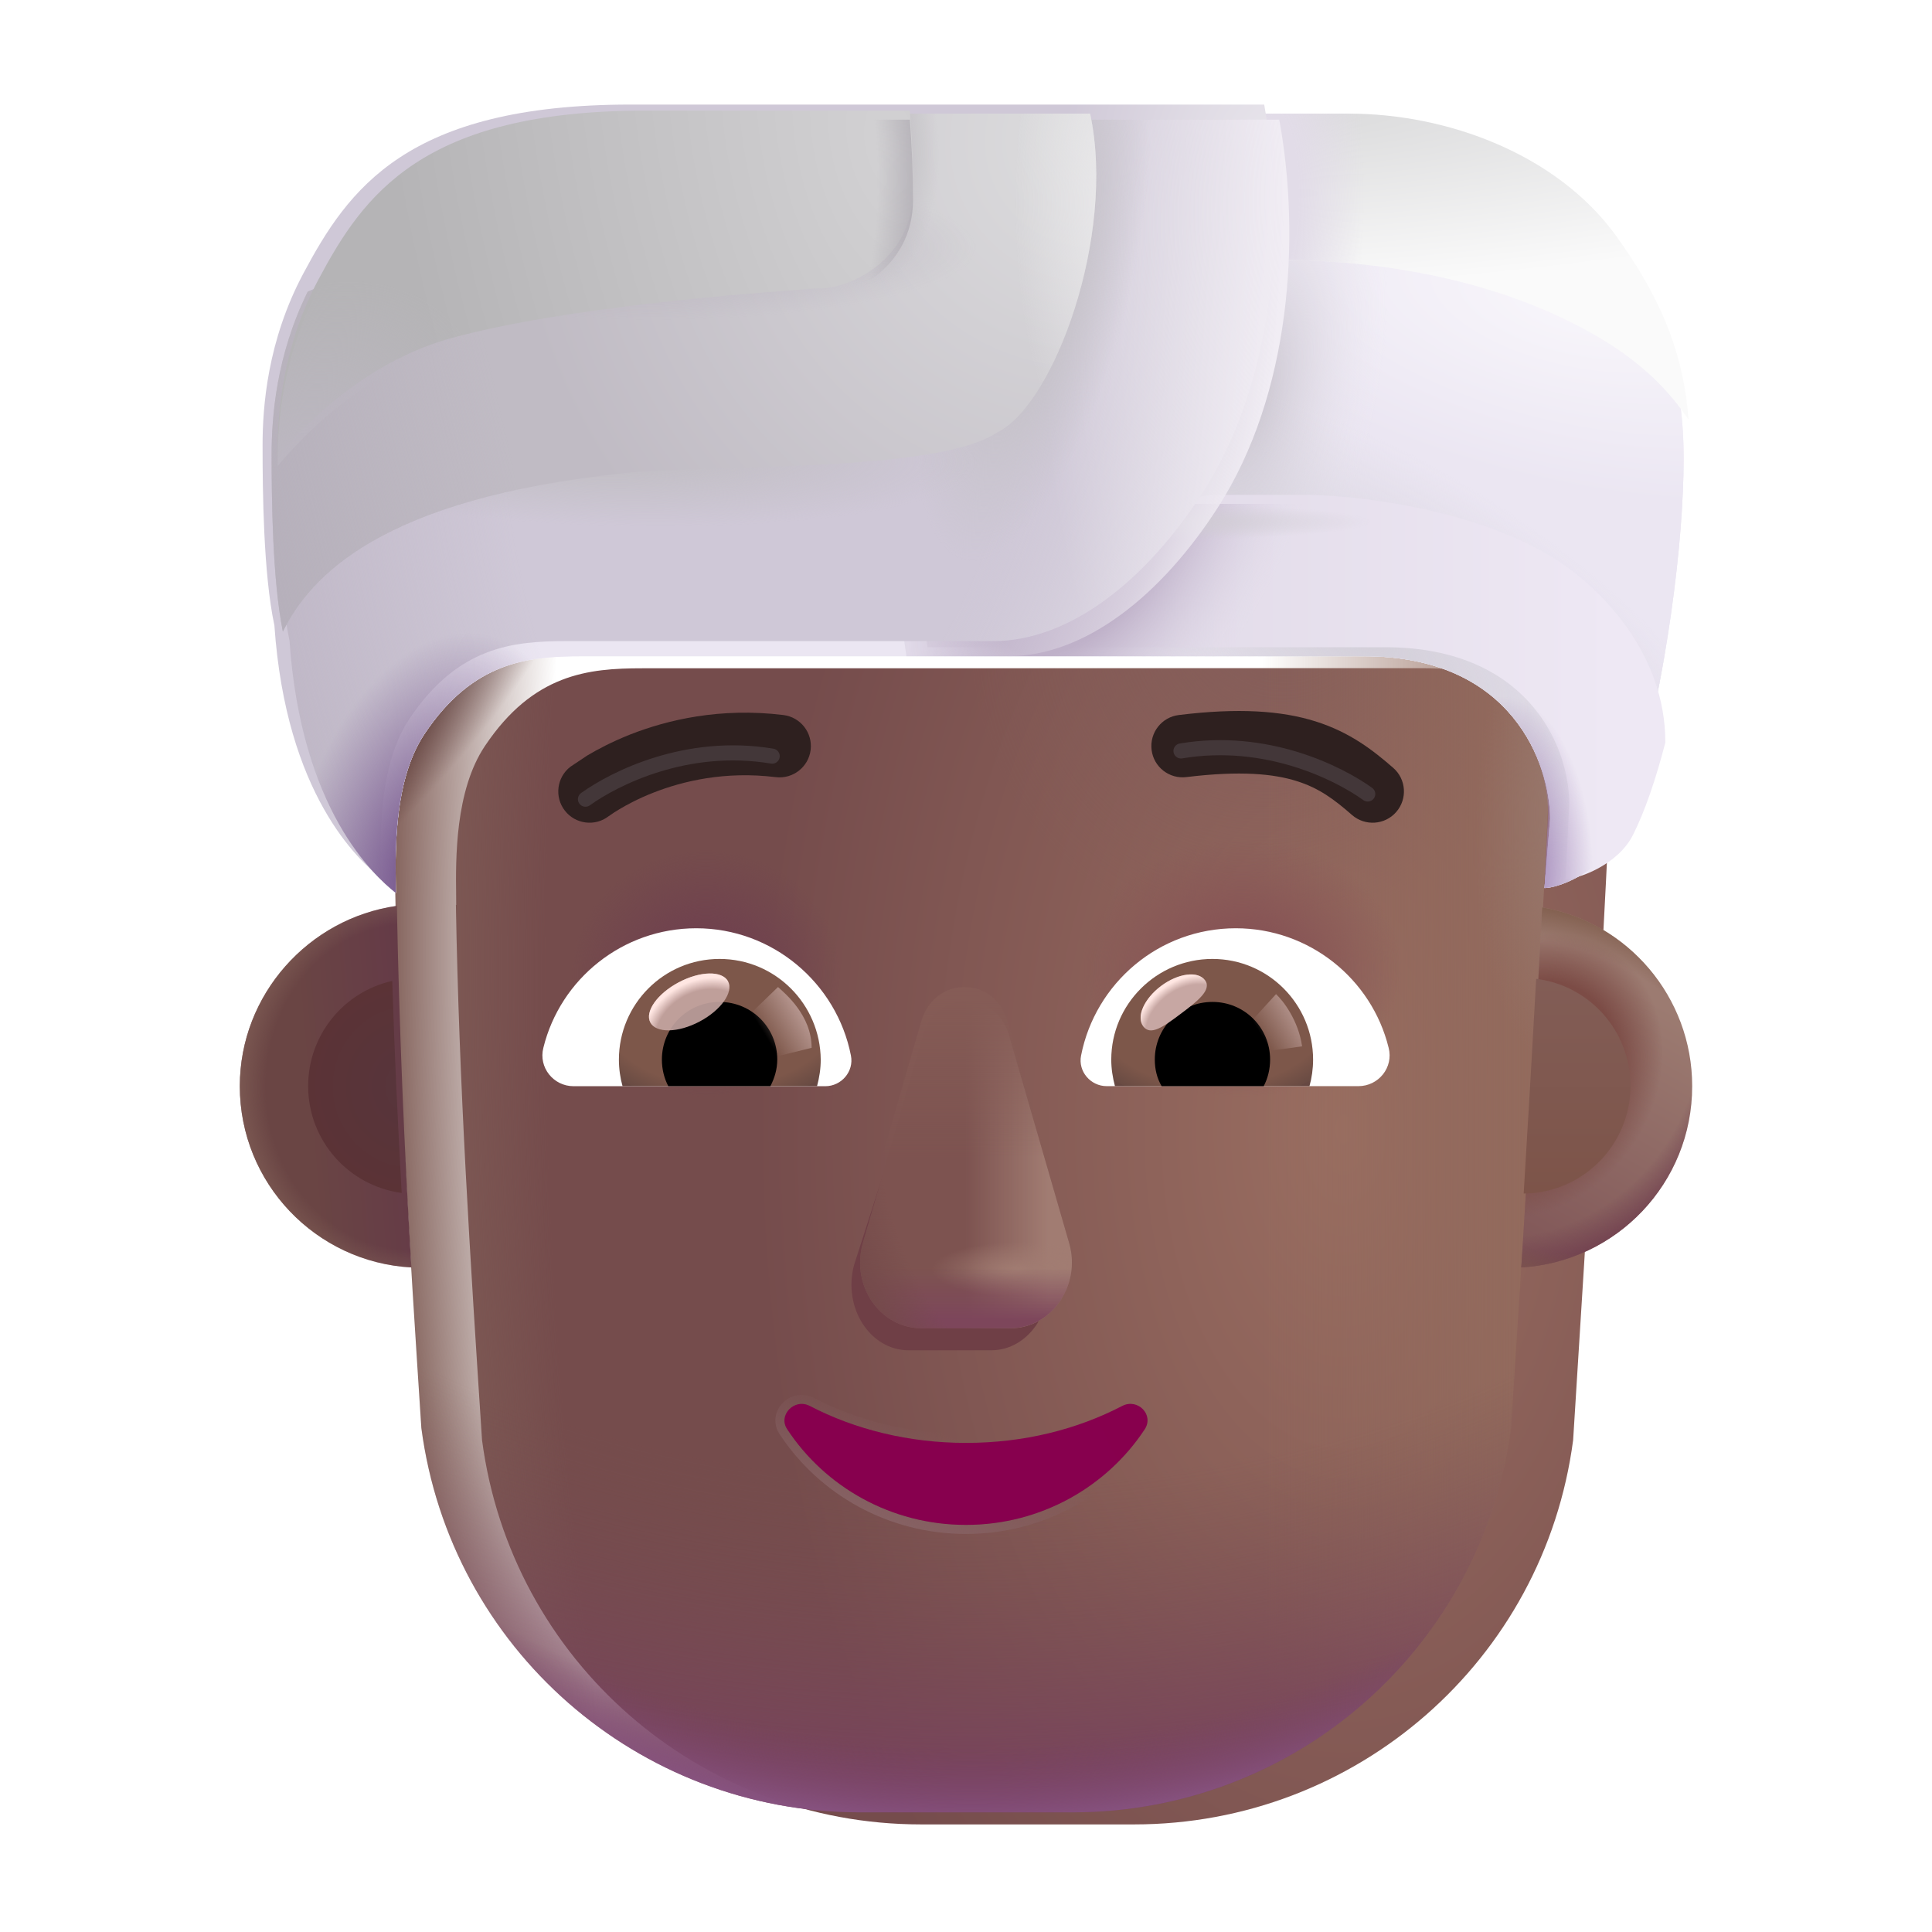 <svg width="32" height="32" viewBox="0 0 32 32" fill="none" xmlns="http://www.w3.org/2000/svg">
<g filter="url(#filter0_ii_4002_3099)">
<path d="M6.551 14.786C6.553 14.788 6.554 14.789 6.556 14.79C6.556 14.742 6.555 14.686 6.555 14.624C6.548 14.034 6.534 12.897 7.033 12.154C7.835 10.958 8.746 10.869 9.637 10.869H22.614C24.742 10.869 25.494 12.204 25.661 13.148C25.503 16.525 25.292 19.891 25.08 23.269L25.056 23.653C24.575 27.302 21.466 30.018 17.785 30.018H14.255C10.574 30.018 7.465 27.302 6.984 23.653C6.789 20.675 6.602 17.745 6.551 14.786Z" fill="url(#paint0_radial_4002_3099)"/>
<path d="M6.551 14.786C6.553 14.788 6.554 14.789 6.556 14.79C6.556 14.742 6.555 14.686 6.555 14.624C6.548 14.034 6.534 12.897 7.033 12.154C7.835 10.958 8.746 10.869 9.637 10.869H22.614C24.742 10.869 25.494 12.204 25.661 13.148C25.503 16.525 25.292 19.891 25.08 23.269L25.056 23.653C24.575 27.302 21.466 30.018 17.785 30.018H14.255C10.574 30.018 7.465 27.302 6.984 23.653C6.789 20.675 6.602 17.745 6.551 14.786Z" fill="url(#paint1_radial_4002_3099)"/>
</g>
<path d="M6.547 14.783C6.55 14.786 6.553 14.788 6.556 14.79C6.556 14.742 6.555 14.686 6.555 14.624C6.548 14.034 6.534 12.897 7.032 12.154C7.833 10.958 8.743 10.869 9.633 10.869H22.593C24.778 10.869 25.51 12.281 25.648 13.227C25.522 15.924 25.35 18.602 25.178 21.292C25.127 22.078 25.077 22.865 25.028 23.653C24.547 27.302 21.442 30.018 17.766 30.018H14.241C10.565 30.018 7.46 27.302 6.979 23.653C6.784 20.674 6.597 17.743 6.547 14.783Z" fill="url(#paint2_linear_4002_3099)"/>
<path d="M6.547 14.783C6.55 14.786 6.553 14.788 6.556 14.79C6.556 14.742 6.555 14.686 6.555 14.624C6.548 14.034 6.534 12.897 7.032 12.154C7.833 10.958 8.743 10.869 9.633 10.869H22.593C24.778 10.869 25.51 12.281 25.648 13.227C25.522 15.924 25.35 18.602 25.178 21.292C25.127 22.078 25.077 22.865 25.028 23.653C24.547 27.302 21.442 30.018 17.766 30.018H14.241C10.565 30.018 7.46 27.302 6.979 23.653C6.784 20.674 6.597 17.743 6.547 14.783Z" fill="url(#paint3_radial_4002_3099)"/>
<path d="M6.547 14.783C6.55 14.786 6.553 14.788 6.556 14.79C6.556 14.742 6.555 14.686 6.555 14.624C6.548 14.034 6.534 12.897 7.032 12.154C7.833 10.958 8.743 10.869 9.633 10.869H22.593C24.778 10.869 25.51 12.281 25.648 13.227C25.522 15.924 25.35 18.602 25.178 21.292C25.127 22.078 25.077 22.865 25.028 23.653C24.547 27.302 21.442 30.018 17.766 30.018H14.241C10.565 30.018 7.46 27.302 6.979 23.653C6.784 20.674 6.597 17.743 6.547 14.783Z" fill="url(#paint4_radial_4002_3099)"/>
<path d="M6.547 14.783C6.55 14.786 6.553 14.788 6.556 14.79C6.556 14.742 6.555 14.686 6.555 14.624C6.548 14.034 6.534 12.897 7.032 12.154C7.833 10.958 8.743 10.869 9.633 10.869H22.593C24.778 10.869 25.51 12.281 25.648 13.227C25.522 15.924 25.35 18.602 25.178 21.292C25.127 22.078 25.077 22.865 25.028 23.653C24.547 27.302 21.442 30.018 17.766 30.018H14.241C10.565 30.018 7.46 27.302 6.979 23.653C6.784 20.674 6.597 17.743 6.547 14.783Z" fill="url(#paint5_radial_4002_3099)"/>
<path d="M6.547 14.783C6.55 14.786 6.553 14.788 6.556 14.79C6.556 14.742 6.555 14.686 6.555 14.624C6.548 14.034 6.534 12.897 7.032 12.154C7.833 10.958 8.743 10.869 9.633 10.869H22.593C24.778 10.869 25.51 12.281 25.648 13.227C25.522 15.924 25.35 18.602 25.178 21.292C25.127 22.078 25.077 22.865 25.028 23.653C24.547 27.302 21.442 30.018 17.766 30.018H14.241C10.565 30.018 7.46 27.302 6.979 23.653C6.784 20.674 6.597 17.743 6.547 14.783Z" fill="url(#paint6_radial_4002_3099)"/>
<path d="M6.547 14.783C6.55 14.786 6.553 14.788 6.556 14.79C6.556 14.742 6.555 14.686 6.555 14.624C6.548 14.034 6.534 12.897 7.032 12.154C7.833 10.958 8.743 10.869 9.633 10.869H22.593C24.778 10.869 25.51 12.281 25.648 13.227C25.522 15.924 25.35 18.602 25.178 21.292C25.127 22.078 25.077 22.865 25.028 23.653C24.547 27.302 21.442 30.018 17.766 30.018H14.241C10.565 30.018 7.46 27.302 6.979 23.653C6.784 20.674 6.597 17.743 6.547 14.783Z" fill="url(#paint7_radial_4002_3099)"/>
<path d="M6.547 14.783C6.55 14.786 6.553 14.788 6.556 14.79C6.556 14.742 6.555 14.686 6.555 14.624C6.548 14.034 6.534 12.897 7.032 12.154C7.833 10.958 8.743 10.869 9.633 10.869H22.593C24.778 10.869 25.51 12.281 25.648 13.227C25.522 15.924 25.35 18.602 25.178 21.292C25.127 22.078 25.077 22.865 25.028 23.653C24.547 27.302 21.442 30.018 17.766 30.018H14.241C10.565 30.018 7.46 27.302 6.979 23.653C6.784 20.674 6.597 17.743 6.547 14.783Z" fill="url(#paint8_radial_4002_3099)"/>
<path d="M6.547 14.783C6.55 14.786 6.553 14.788 6.556 14.79C6.556 14.742 6.555 14.686 6.555 14.624C6.548 14.034 6.534 12.897 7.032 12.154C7.833 10.958 8.743 10.869 9.633 10.869H22.593C24.778 10.869 25.51 12.281 25.648 13.227C25.522 15.924 25.35 18.602 25.178 21.292C25.127 22.078 25.077 22.865 25.028 23.653C24.547 27.302 21.442 30.018 17.766 30.018H14.241C10.565 30.018 7.46 27.302 6.979 23.653C6.784 20.674 6.597 17.743 6.547 14.783Z" fill="url(#paint9_radial_4002_3099)"/>
<g filter="url(#filter1_f_4002_3099)">
<path d="M15.25 17.517L14.146 20.952C13.957 21.659 14.41 22.365 15.051 22.365H16.418C17.06 22.365 17.512 21.648 17.324 20.952L16.4 17.517C16.202 16.756 15.457 16.756 15.25 17.517Z" fill="#6F3F46"/>
</g>
<g filter="url(#filter2_f_4002_3099)">
<path d="M15.285 17.151L14.292 20.586C14.09 21.293 14.576 22 15.265 22H16.735C17.424 22 17.91 21.282 17.708 20.586L16.714 17.151C16.502 16.39 15.508 16.39 15.285 17.151Z" fill="#7D5350"/>
<path d="M15.285 17.151L14.292 20.586C14.09 21.293 14.576 22 15.265 22H16.735C17.424 22 17.91 21.282 17.708 20.586L16.714 17.151C16.502 16.39 15.508 16.39 15.285 17.151Z" fill="url(#paint10_linear_4002_3099)"/>
<path d="M15.285 17.151L14.292 20.586C14.09 21.293 14.576 22 15.265 22H16.735C17.424 22 17.91 21.282 17.708 20.586L16.714 17.151C16.502 16.39 15.508 16.39 15.285 17.151Z" fill="url(#paint11_radial_4002_3099)"/>
<path d="M15.285 17.151L14.292 20.586C14.09 21.293 14.576 22 15.265 22H16.735C17.424 22 17.91 21.282 17.708 20.586L16.714 17.151C16.502 16.39 15.508 16.39 15.285 17.151Z" fill="url(#paint12_linear_4002_3099)"/>
<path d="M15.285 17.151L14.292 20.586C14.09 21.293 14.576 22 15.265 22H16.735C17.424 22 17.91 21.282 17.708 20.586L16.714 17.151C16.502 16.39 15.508 16.39 15.285 17.151Z" fill="url(#paint13_radial_4002_3099)"/>
</g>
<g filter="url(#filter3_f_4002_3099)">
<path d="M15.258 16.918L14.265 20.354C14.062 21.061 14.549 21.767 15.238 21.767H16.707C17.396 21.767 17.883 21.05 17.68 20.354L16.687 16.918C16.474 16.157 15.481 16.157 15.258 16.918Z" fill="url(#paint14_linear_4002_3099)"/>
</g>
<g filter="url(#filter4_f_4002_3099)">
<path d="M13.445 23.219L13.445 23.219L13.445 23.219C13.283 23.137 13.115 23.188 13.015 23.293C12.914 23.399 12.875 23.568 12.979 23.718C13.618 24.687 14.732 25.332 16 25.332C17.268 25.332 18.382 24.686 19.021 23.718C19.123 23.564 19.086 23.395 18.984 23.289C18.883 23.184 18.715 23.137 18.555 23.219L18.555 23.219L18.554 23.219C17.816 23.604 16.946 23.824 16 23.824C15.063 23.824 14.184 23.604 13.445 23.219Z" stroke="url(#paint15_linear_4002_3099)" stroke-width="0.15"/>
</g>
<path d="M16 23.899C15.051 23.899 14.16 23.676 13.411 23.286C13.155 23.155 12.88 23.444 13.041 23.676C13.667 24.625 14.757 25.257 16 25.257C17.242 25.257 18.333 24.625 18.959 23.676C19.12 23.434 18.845 23.155 18.589 23.286C17.84 23.676 16.958 23.899 16 23.899Z" fill="url(#paint16_radial_4002_3099)"/>
<g filter="url(#filter5_i_4002_3099)">
<path d="M22.976 12.918C22.648 12.633 22.268 12.331 21.691 12.149C21.122 11.97 20.41 11.922 19.425 12.043C19.141 12.077 18.939 12.336 18.974 12.62C19.008 12.904 19.267 13.106 19.551 13.071C20.45 12.961 21.001 13.018 21.38 13.138C21.75 13.254 22.001 13.443 22.295 13.7C22.511 13.887 22.838 13.865 23.026 13.649C23.214 13.433 23.192 13.106 22.976 12.918Z" fill="#2E201F"/>
</g>
<g filter="url(#filter6_i_4002_3099)">
<path d="M9.626 12.714C9.794 12.614 10.036 12.485 10.342 12.364C10.954 12.124 11.829 11.915 12.875 12.043C13.159 12.078 13.361 12.336 13.327 12.62C13.292 12.904 13.034 13.106 12.749 13.072C11.911 12.969 11.212 13.136 10.722 13.329C10.476 13.425 10.285 13.528 10.158 13.604C10.094 13.642 10.047 13.673 10.018 13.694C10.003 13.704 9.992 13.711 9.987 13.716L9.981 13.719C9.756 13.893 9.431 13.852 9.256 13.627C9.08 13.401 9.121 13.076 9.347 12.9L9.626 12.714Z" fill="#2E201F"/>
</g>
<path d="M20.468 15.375C21.689 15.375 22.72 16.216 23 17.354C23.084 17.68 22.833 17.99 22.5 17.99H18.33C18.065 17.99 17.853 17.748 17.906 17.483C18.141 16.285 19.195 15.375 20.468 15.375Z" fill="white"/>
<path d="M20.081 15.883C21.006 15.883 21.749 16.633 21.749 17.551C21.749 17.702 21.727 17.854 21.689 17.99H18.467C18.429 17.846 18.406 17.702 18.406 17.551C18.406 16.633 19.157 15.883 20.081 15.883Z" fill="url(#paint17_radial_4002_3099)"/>
<path d="M19.127 17.55C19.127 17.02 19.551 16.595 20.082 16.595C20.612 16.595 21.037 17.02 21.037 17.55C21.037 17.71 20.999 17.861 20.931 17.99H19.24C19.164 17.861 19.127 17.71 19.127 17.55Z" fill="black"/>
<g filter="url(#filter7_f_4002_3099)">
<path d="M19.959 16.236C20.078 16.395 19.829 16.588 19.547 16.799C19.265 17.011 19.055 17.159 18.936 17C18.817 16.841 18.95 16.541 19.232 16.33C19.515 16.119 19.84 16.077 19.959 16.236Z" fill="#C7A7A3"/>
<path d="M19.959 16.236C20.078 16.395 19.829 16.588 19.547 16.799C19.265 17.011 19.055 17.159 18.936 17C18.817 16.841 18.95 16.541 19.232 16.33C19.515 16.119 19.84 16.077 19.959 16.236Z" fill="url(#paint18_radial_4002_3099)"/>
</g>
<g filter="url(#filter8_f_4002_3099)">
<path d="M21.567 17.331C21.505 16.9 21.253 16.575 21.135 16.466L20.649 16.999L20.868 17.426L21.567 17.331Z" fill="url(#paint19_linear_4002_3099)"/>
</g>
<path d="M11.532 15.375C10.311 15.375 9.28 16.216 9 17.354C8.916 17.68 9.167 17.991 9.5 17.991H13.67C13.935 17.991 14.147 17.748 14.094 17.483C13.859 16.285 12.798 15.375 11.532 15.375Z" fill="white"/>
<path d="M11.918 15.883C10.994 15.883 10.251 16.633 10.251 17.551C10.251 17.702 10.273 17.854 10.311 17.99H13.533C13.571 17.846 13.594 17.702 13.594 17.551C13.586 16.633 12.843 15.883 11.918 15.883Z" fill="url(#paint20_radial_4002_3099)"/>
<path d="M12.874 17.55C12.874 17.02 12.449 16.595 11.918 16.595C11.388 16.595 10.963 17.02 10.963 17.55C10.963 17.71 11.001 17.861 11.069 17.99H12.76C12.828 17.861 12.874 17.71 12.874 17.55Z" fill="black"/>
<g filter="url(#filter9_f_4002_3099)">
<path d="M13.443 17.355C13.443 16.816 13.004 16.456 12.886 16.348L12.347 16.869L12.678 17.544L13.443 17.355Z" fill="url(#paint21_linear_4002_3099)"/>
</g>
<g filter="url(#filter10_f_4002_3099)">
<ellipse cx="11.415" cy="16.595" rx="0.728" ry="0.368" transform="rotate(-27.914 11.415 16.595)" fill="#C7A7A3" fill-opacity="0.9"/>
<ellipse cx="11.415" cy="16.595" rx="0.728" ry="0.368" transform="rotate(-27.914 11.415 16.595)" fill="url(#paint22_radial_4002_3099)"/>
</g>
<path d="M25.198 20.992C25.321 19.003 25.439 17.017 25.543 15.028C26.955 15.275 28.028 16.508 28.028 17.99C28.028 19.591 26.776 20.901 25.198 20.992Z" fill="url(#paint23_linear_4002_3099)"/>
<path d="M25.198 20.992C25.321 19.003 25.439 17.017 25.543 15.028C26.955 15.275 28.028 16.508 28.028 17.99C28.028 19.591 26.776 20.901 25.198 20.992Z" fill="url(#paint24_radial_4002_3099)"/>
<path d="M25.198 20.992C25.321 19.003 25.439 17.017 25.543 15.028C26.955 15.275 28.028 16.508 28.028 17.99C28.028 19.591 26.776 20.901 25.198 20.992Z" fill="url(#paint25_radial_4002_3099)"/>
<path d="M25.198 20.992C25.321 19.003 25.439 17.017 25.543 15.028C26.955 15.275 28.028 16.508 28.028 17.99C28.028 19.591 26.776 20.901 25.198 20.992Z" fill="url(#paint26_radial_4002_3099)"/>
<path d="M6.573 15.004C5.113 15.21 3.972 16.473 3.972 17.99C3.972 19.596 5.23 20.907 6.814 20.993C6.694 18.996 6.612 17.001 6.573 15.004Z" fill="url(#paint27_linear_4002_3099)"/>
<path d="M6.573 15.004C5.113 15.21 3.972 16.473 3.972 17.99C3.972 19.596 5.23 20.907 6.814 20.993C6.694 18.996 6.612 17.001 6.573 15.004Z" fill="url(#paint28_radial_4002_3099)"/>
<g filter="url(#filter11_f_4002_3099)">
<path d="M6.497 16.247C5.699 16.425 5.104 17.137 5.104 17.989C5.104 18.895 5.778 19.643 6.653 19.759C6.588 18.587 6.533 17.418 6.497 16.247Z" fill="url(#paint29_radial_4002_3099)"/>
</g>
<g filter="url(#filter12_f_4002_3099)">
<path d="M25.237 19.769C25.309 18.583 25.379 17.398 25.444 16.212C26.325 16.322 27.006 17.073 27.006 17.983C27.006 18.964 26.216 19.76 25.237 19.769Z" fill="url(#paint30_linear_4002_3099)"/>
</g>
<g filter="url(#filter13_f_4002_3099)">
<path d="M9.697 13.237C10.177 12.892 11.374 12.286 12.79 12.524" stroke="#433739" stroke-width="0.25" stroke-linecap="round"/>
</g>
<g filter="url(#filter14_f_4002_3099)">
<path d="M22.654 13.151C22.174 12.806 20.977 12.2 19.561 12.438" stroke="#433739" stroke-width="0.25" stroke-linecap="round"/>
</g>
<path d="M4.795 10.61C4.988 13.416 6.192 14.5 6.556 14.79C6.556 14.276 6.482 12.975 7.032 12.155C7.833 10.958 8.743 10.869 9.633 10.869H22.593C25.058 10.869 25.674 12.665 25.674 13.563L25.581 14.709C25.798 14.709 26.447 14.473 26.696 13.982C27.346 12.696 27.764 10.018 27.857 8.454C27.95 6.89 27.888 5.69 26.665 4.003C25.686 2.652 23.87 1.982 22.244 1.982H10.694C6.982 1.982 6.016 3.389 5.273 4.782C4.68 5.896 4.599 6.983 4.599 7.625C4.599 8.384 4.612 9.754 4.795 10.61Z" fill="url(#paint31_radial_4002_3099)"/>
<path d="M4.795 10.61C4.988 13.416 6.192 14.5 6.556 14.79C6.556 14.276 6.482 12.975 7.032 12.155C7.833 10.958 8.743 10.869 9.633 10.869H22.593C25.058 10.869 25.674 12.665 25.674 13.563L25.581 14.709C25.798 14.709 26.447 14.473 26.696 13.982C27.346 12.696 27.764 10.018 27.857 8.454C27.95 6.89 27.888 5.69 26.665 4.003C25.686 2.652 23.87 1.982 22.244 1.982H10.694C6.982 1.982 6.016 3.389 5.273 4.782C4.68 5.896 4.599 6.983 4.599 7.625C4.599 8.384 4.612 9.754 4.795 10.61Z" fill="url(#paint32_radial_4002_3099)"/>
<path d="M4.795 10.61C4.988 13.416 6.192 14.5 6.556 14.79C6.556 14.276 6.482 12.975 7.032 12.155C7.833 10.958 8.743 10.869 9.633 10.869H22.593C25.058 10.869 25.674 12.665 25.674 13.563L25.581 14.709C25.798 14.709 26.447 14.473 26.696 13.982C27.346 12.696 27.764 10.018 27.857 8.454C27.95 6.89 27.888 5.69 26.665 4.003C25.686 2.652 23.87 1.982 22.244 1.982H10.694C6.982 1.982 6.016 3.389 5.273 4.782C4.68 5.896 4.599 6.983 4.599 7.625C4.599 8.384 4.612 9.754 4.795 10.61Z" fill="url(#paint33_radial_4002_3099)"/>
<path d="M4.795 10.61C4.988 13.416 6.192 14.5 6.556 14.79C6.556 14.276 6.482 12.975 7.032 12.155C7.833 10.958 8.743 10.869 9.633 10.869H22.593C25.058 10.869 25.674 12.665 25.674 13.563L25.581 14.709C25.798 14.709 26.447 14.473 26.696 13.982C27.346 12.696 27.764 10.018 27.857 8.454C27.95 6.89 27.888 5.69 26.665 4.003C25.686 2.652 23.87 1.982 22.244 1.982H10.694C6.982 1.982 6.016 3.389 5.273 4.782C4.68 5.896 4.599 6.983 4.599 7.625C4.599 8.384 4.612 9.754 4.795 10.61Z" fill="url(#paint34_radial_4002_3099)"/>
<path d="M4.795 10.61C4.988 13.416 6.192 14.5 6.556 14.79C6.556 14.276 6.482 12.975 7.032 12.155C7.833 10.958 8.743 10.869 9.633 10.869H22.593C25.058 10.869 25.674 12.665 25.674 13.563L25.581 14.709C25.798 14.709 26.447 14.473 26.696 13.982C27.346 12.696 27.764 10.018 27.857 8.454C27.95 6.89 27.888 5.69 26.665 4.003C25.686 2.652 23.87 1.982 22.244 1.982H10.694C6.982 1.982 6.016 3.389 5.273 4.782C4.68 5.896 4.599 6.983 4.599 7.625C4.599 8.384 4.612 9.754 4.795 10.61Z" fill="url(#paint35_radial_4002_3099)"/>
<path d="M4.795 10.61C4.988 13.416 6.192 14.5 6.556 14.79C6.556 14.276 6.482 12.975 7.032 12.155C7.833 10.958 8.743 10.869 9.633 10.869H22.593C25.058 10.869 25.674 12.665 25.674 13.563L25.581 14.709C25.798 14.709 26.447 14.473 26.696 13.982C27.346 12.696 27.764 10.018 27.857 8.454C27.95 6.89 27.888 5.69 26.665 4.003C25.686 2.652 23.87 1.982 22.244 1.982H10.694C6.982 1.982 6.016 3.389 5.273 4.782C4.68 5.896 4.599 6.983 4.599 7.625C4.599 8.384 4.612 9.754 4.795 10.61Z" fill="url(#paint36_radial_4002_3099)"/>
<g filter="url(#filter15_i_4002_3099)">
<path d="M20.66 1.982L20.715 4.409C21.939 4.378 24.277 4.492 26.293 5.636C27.142 6.118 27.582 6.629 27.867 7.05C27.794 6.081 27.5 5.155 26.665 4.003C25.686 2.652 23.87 1.982 22.244 1.982H20.66Z" fill="url(#paint37_radial_4002_3099)"/>
<path d="M20.66 1.982L20.715 4.409C21.939 4.378 24.277 4.492 26.293 5.636C27.142 6.118 27.582 6.629 27.867 7.05C27.794 6.081 27.5 5.155 26.665 4.003C25.686 2.652 23.87 1.982 22.244 1.982H20.66Z" fill="url(#paint38_radial_4002_3099)"/>
</g>
<g filter="url(#filter16_ii_4002_3099)">
<path d="M27.233 12.45C27.238 10.967 26.148 9.843 25.302 9.344C23.963 8.555 22.035 8.341 21.199 8.346H19.713L14.758 9.151L15.014 10.87H22.593C25.058 10.87 25.695 12.662 25.637 13.564L25.581 14.709C25.798 14.709 26.447 14.473 26.696 13.982C26.898 13.581 27.079 13.045 27.233 12.45Z" fill="url(#paint39_linear_4002_3099)"/>
</g>
<path d="M27.233 12.45C27.238 10.967 26.148 9.843 25.302 9.344C23.963 8.555 22.035 8.341 21.199 8.346H19.713L14.758 9.151L15.014 10.87H22.593C25.058 10.87 25.695 12.662 25.637 13.564L25.581 14.709C25.798 14.709 26.447 14.473 26.696 13.982C26.898 13.581 27.079 13.045 27.233 12.45Z" fill="url(#paint40_radial_4002_3099)"/>
<path d="M27.233 12.45C27.238 10.967 26.148 9.843 25.302 9.344C23.963 8.555 22.035 8.341 21.199 8.346H19.713L14.758 9.151L15.014 10.87H22.593C25.058 10.87 25.695 12.662 25.637 13.564L25.581 14.709C25.798 14.709 26.447 14.473 26.696 13.982C26.898 13.581 27.079 13.045 27.233 12.45Z" fill="url(#paint41_radial_4002_3099)"/>
<path d="M27.233 12.45C27.238 10.967 26.148 9.843 25.302 9.344C23.963 8.555 22.035 8.341 21.199 8.346H19.713L14.758 9.151L15.014 10.87H22.593C25.058 10.87 25.695 12.662 25.637 13.564L25.581 14.709C25.798 14.709 26.447 14.473 26.696 13.982C26.898 13.581 27.079 13.045 27.233 12.45Z" fill="url(#paint42_radial_4002_3099)"/>
<g filter="url(#filter17_i_4002_3099)">
<path d="M21.189 1.982C21.546 3.943 21.382 6.523 20.17 8.408C19.248 9.841 17.988 10.869 16.697 10.869H9.633C8.743 10.869 7.833 10.958 7.032 12.155C6.534 12.898 6.548 14.034 6.555 14.625C6.555 14.686 6.556 14.742 6.556 14.79C6.192 14.5 4.988 13.416 4.795 10.61C4.612 9.754 4.599 8.384 4.599 7.625C4.599 6.983 4.68 5.896 5.273 4.782C6.016 3.389 6.982 1.982 10.694 1.982H21.189Z" fill="url(#paint43_radial_4002_3099)"/>
</g>
<path d="M21.189 1.982C21.546 3.943 21.382 6.523 20.17 8.408C19.248 9.841 17.988 10.869 16.697 10.869H9.633C8.743 10.869 7.833 10.958 7.032 12.155C6.534 12.898 6.548 14.034 6.555 14.625C6.555 14.686 6.556 14.742 6.556 14.79C6.192 14.5 4.988 13.416 4.795 10.61C4.612 9.754 4.599 8.384 4.599 7.625C4.599 6.983 4.68 5.896 5.273 4.782C6.016 3.389 6.982 1.982 10.694 1.982H21.189Z" fill="url(#paint44_radial_4002_3099)"/>
<path d="M21.189 1.982C21.546 3.943 21.382 6.523 20.17 8.408C19.248 9.841 17.988 10.869 16.697 10.869H9.633C8.743 10.869 7.833 10.958 7.032 12.155C6.534 12.898 6.548 14.034 6.555 14.625C6.555 14.686 6.556 14.742 6.556 14.79C6.192 14.5 4.988 13.416 4.795 10.61C4.612 9.754 4.599 8.384 4.599 7.625C4.599 6.983 4.68 5.896 5.273 4.782C6.016 3.389 6.982 1.982 10.694 1.982H21.189Z" fill="url(#paint45_radial_4002_3099)"/>
<path d="M21.189 1.982C21.546 3.943 21.382 6.523 20.17 8.408C19.248 9.841 17.988 10.869 16.697 10.869H9.633C8.743 10.869 7.833 10.958 7.032 12.155C6.534 12.898 6.548 14.034 6.555 14.625C6.555 14.686 6.556 14.742 6.556 14.79C6.192 14.5 4.988 13.416 4.795 10.61C4.612 9.754 4.599 8.384 4.599 7.625C4.599 6.983 4.68 5.896 5.273 4.782C6.016 3.389 6.982 1.982 10.694 1.982H21.189Z" fill="url(#paint46_radial_4002_3099)"/>
<path d="M21.189 1.982C21.546 3.943 21.382 6.523 20.17 8.408C19.248 9.841 17.988 10.869 16.697 10.869H9.633C8.743 10.869 7.833 10.958 7.032 12.155C6.534 12.898 6.548 14.034 6.555 14.625C6.555 14.686 6.556 14.742 6.556 14.79C6.192 14.5 4.988 13.416 4.795 10.61C4.612 9.754 4.599 8.384 4.599 7.625C4.599 6.983 4.68 5.896 5.273 4.782C6.016 3.389 6.982 1.982 10.694 1.982H21.189Z" fill="url(#paint47_radial_4002_3099)"/>
<path d="M21.189 1.982C21.546 3.943 21.382 6.523 20.17 8.408C19.248 9.841 17.988 10.869 16.697 10.869H9.633C8.743 10.869 7.833 10.958 7.032 12.155C6.534 12.898 6.548 14.034 6.555 14.625C6.555 14.686 6.556 14.742 6.556 14.79C6.192 14.5 4.988 13.416 4.795 10.61C4.612 9.754 4.599 8.384 4.599 7.625C4.599 6.983 4.68 5.896 5.273 4.782C6.016 3.389 6.982 1.982 10.694 1.982H21.189Z" fill="url(#paint48_radial_4002_3099)"/>
<g filter="url(#filter18_i_4002_3099)">
<path d="M4.785 10.561C5.242 9.649 6.399 8.355 10.462 7.935C10.868 7.893 11.465 7.875 12.134 7.855C13.8 7.805 15.909 7.742 16.616 7.262C17.549 6.817 18.589 4.016 18.156 1.982H12.186L5.197 4.93C4.673 5.992 4.599 7.012 4.599 7.625C4.599 8.37 4.612 9.702 4.785 10.561Z" fill="url(#paint49_radial_4002_3099)"/>
<path d="M4.785 10.561C5.242 9.649 6.399 8.355 10.462 7.935C10.868 7.893 11.465 7.875 12.134 7.855C13.8 7.805 15.909 7.742 16.616 7.262C17.549 6.817 18.589 4.016 18.156 1.982H12.186L5.197 4.93C4.673 5.992 4.599 7.012 4.599 7.625C4.599 8.37 4.612 9.702 4.785 10.561Z" fill="url(#paint50_radial_4002_3099)"/>
<path d="M4.785 10.561C5.242 9.649 6.399 8.355 10.462 7.935C10.868 7.893 11.465 7.875 12.134 7.855C13.8 7.805 15.909 7.742 16.616 7.262C17.549 6.817 18.589 4.016 18.156 1.982H12.186L5.197 4.93C4.673 5.992 4.599 7.012 4.599 7.625C4.599 8.37 4.612 9.702 4.785 10.561Z" fill="url(#paint51_linear_4002_3099)"/>
<path d="M4.785 10.561C5.242 9.649 6.399 8.355 10.462 7.935C10.868 7.893 11.465 7.875 12.134 7.855C13.8 7.805 15.909 7.742 16.616 7.262C17.549 6.817 18.589 4.016 18.156 1.982H12.186L5.197 4.93C4.673 5.992 4.599 7.012 4.599 7.625C4.599 8.37 4.612 9.702 4.785 10.561Z" fill="url(#paint52_radial_4002_3099)"/>
<path d="M4.785 10.561C5.242 9.649 6.399 8.355 10.462 7.935C10.868 7.893 11.465 7.875 12.134 7.855C13.8 7.805 15.909 7.742 16.616 7.262C17.549 6.817 18.589 4.016 18.156 1.982H12.186L5.197 4.93C4.673 5.992 4.599 7.012 4.599 7.625C4.599 8.37 4.612 9.702 4.785 10.561Z" fill="url(#paint53_radial_4002_3099)"/>
</g>
<g filter="url(#filter19_ii_4002_3099)">
<path d="M4.6 7.718C5.157 7.048 6.163 6.105 7.497 5.744C9.376 5.236 12.332 5.012 13.566 4.924C14.015 4.95 15.122 4.482 15.122 3.313C15.122 2.881 15.106 2.425 15.069 1.982H10.694C6.982 1.982 6.016 3.389 5.273 4.782C4.68 5.896 4.599 6.983 4.599 7.625C4.599 7.655 4.6 7.686 4.6 7.718Z" fill="url(#paint54_radial_4002_3099)"/>
</g>
<path d="M4.6 7.718C5.157 7.048 6.163 6.105 7.497 5.744C9.376 5.236 12.332 5.012 13.566 4.924C14.015 4.95 15.122 4.482 15.122 3.313C15.122 2.881 15.106 2.425 15.069 1.982H10.694C6.982 1.982 6.016 3.389 5.273 4.782C4.68 5.896 4.599 6.983 4.599 7.625C4.599 7.655 4.6 7.686 4.6 7.718Z" fill="url(#paint55_radial_4002_3099)"/>
<path d="M4.6 7.718C5.157 7.048 6.163 6.105 7.497 5.744C9.376 5.236 12.332 5.012 13.566 4.924C14.015 4.95 15.122 4.482 15.122 3.313C15.122 2.881 15.106 2.425 15.069 1.982H10.694C6.982 1.982 6.016 3.389 5.273 4.782C4.68 5.896 4.599 6.983 4.599 7.625C4.599 7.655 4.6 7.686 4.6 7.718Z" fill="url(#paint56_radial_4002_3099)"/>
<defs>
<filter id="filter0_ii_4002_3099" x="6.551" y="10.869" width="20.11" height="19.349" filterUnits="userSpaceOnUse" color-interpolation-filters="sRGB">
<feFlood flood-opacity="0" result="BackgroundImageFix"/>
<feBlend mode="normal" in="SourceGraphic" in2="BackgroundImageFix" result="shape"/>
<feColorMatrix in="SourceAlpha" type="matrix" values="0 0 0 0 0 0 0 0 0 0 0 0 0 0 0 0 0 0 127 0" result="hardAlpha"/>
<feOffset dx="1"/>
<feGaussianBlur stdDeviation="0.7"/>
<feComposite in2="hardAlpha" operator="arithmetic" k2="-1" k3="1"/>
<feColorMatrix type="matrix" values="0 0 0 0 0.494 0 0 0 0 0.353 0 0 0 0 0.325 0 0 0 1 0"/>
<feBlend mode="normal" in2="shape" result="effect1_innerShadow_4002_3099"/>
<feColorMatrix in="SourceAlpha" type="matrix" values="0 0 0 0 0 0 0 0 0 0 0 0 0 0 0 0 0 0 127 0" result="hardAlpha"/>
<feOffset dy="0.2"/>
<feGaussianBlur stdDeviation="0.375"/>
<feComposite in2="hardAlpha" operator="arithmetic" k2="-1" k3="1"/>
<feColorMatrix type="matrix" values="0 0 0 0 0.396 0 0 0 0 0.216 0 0 0 0 0.216 0 0 0 1 0"/>
<feBlend mode="normal" in2="effect1_innerShadow_4002_3099" result="effect2_innerShadow_4002_3099"/>
</filter>
<filter id="filter1_f_4002_3099" x="13.103" y="15.946" width="5.264" height="7.419" filterUnits="userSpaceOnUse" color-interpolation-filters="sRGB">
<feFlood flood-opacity="0" result="BackgroundImageFix"/>
<feBlend mode="normal" in="SourceGraphic" in2="BackgroundImageFix" result="shape"/>
<feGaussianBlur stdDeviation="0.5" result="effect1_foregroundBlur_4002_3099"/>
</filter>
<filter id="filter2_f_4002_3099" x="14.046" y="16.38" width="3.908" height="5.819" filterUnits="userSpaceOnUse" color-interpolation-filters="sRGB">
<feFlood flood-opacity="0" result="BackgroundImageFix"/>
<feBlend mode="normal" in="SourceGraphic" in2="BackgroundImageFix" result="shape"/>
<feGaussianBlur stdDeviation="0.1" result="effect1_foregroundBlur_4002_3099"/>
</filter>
<filter id="filter3_f_4002_3099" x="14.018" y="16.148" width="3.908" height="5.819" filterUnits="userSpaceOnUse" color-interpolation-filters="sRGB">
<feFlood flood-opacity="0" result="BackgroundImageFix"/>
<feBlend mode="normal" in="SourceGraphic" in2="BackgroundImageFix" result="shape"/>
<feGaussianBlur stdDeviation="0.1" result="effect1_foregroundBlur_4002_3099"/>
</filter>
<filter id="filter4_f_4002_3099" x="12.743" y="23.002" width="6.514" height="2.505" filterUnits="userSpaceOnUse" color-interpolation-filters="sRGB">
<feFlood flood-opacity="0" result="BackgroundImageFix"/>
<feBlend mode="normal" in="SourceGraphic" in2="BackgroundImageFix" result="shape"/>
<feGaussianBlur stdDeviation="0.05" result="effect1_foregroundBlur_4002_3099"/>
</filter>
<filter id="filter5_i_4002_3099" x="18.97" y="11.776" width="4.284" height="2.051" filterUnits="userSpaceOnUse" color-interpolation-filters="sRGB">
<feFlood flood-opacity="0" result="BackgroundImageFix"/>
<feBlend mode="normal" in="SourceGraphic" in2="BackgroundImageFix" result="shape"/>
<feColorMatrix in="SourceAlpha" type="matrix" values="0 0 0 0 0 0 0 0 0 0 0 0 0 0 0 0 0 0 127 0" result="hardAlpha"/>
<feOffset dx="0.1" dy="-0.2"/>
<feGaussianBlur stdDeviation="0.125"/>
<feComposite in2="hardAlpha" operator="arithmetic" k2="-1" k3="1"/>
<feColorMatrix type="matrix" values="0 0 0 0 0.173 0 0 0 0 0.086 0 0 0 0 0.157 0 0 0 1 0"/>
<feBlend mode="normal" in2="shape" result="effect1_innerShadow_4002_3099"/>
</filter>
<filter id="filter6_i_4002_3099" x="9.147" y="11.804" width="4.284" height="2.023" filterUnits="userSpaceOnUse" color-interpolation-filters="sRGB">
<feFlood flood-opacity="0" result="BackgroundImageFix"/>
<feBlend mode="normal" in="SourceGraphic" in2="BackgroundImageFix" result="shape"/>
<feColorMatrix in="SourceAlpha" type="matrix" values="0 0 0 0 0 0 0 0 0 0 0 0 0 0 0 0 0 0 127 0" result="hardAlpha"/>
<feOffset dx="0.1" dy="-0.2"/>
<feGaussianBlur stdDeviation="0.125"/>
<feComposite in2="hardAlpha" operator="arithmetic" k2="-1" k3="1"/>
<feColorMatrix type="matrix" values="0 0 0 0 0.173 0 0 0 0 0.086 0 0 0 0 0.157 0 0 0 1 0"/>
<feBlend mode="normal" in2="shape" result="effect1_innerShadow_4002_3099"/>
</filter>
<filter id="filter7_f_4002_3099" x="18.793" y="16.039" width="1.297" height="1.127" filterUnits="userSpaceOnUse" color-interpolation-filters="sRGB">
<feFlood flood-opacity="0" result="BackgroundImageFix"/>
<feBlend mode="normal" in="SourceGraphic" in2="BackgroundImageFix" result="shape"/>
<feGaussianBlur stdDeviation="0.05" result="effect1_foregroundBlur_4002_3099"/>
</filter>
<filter id="filter8_f_4002_3099" x="20.449" y="16.266" width="1.318" height="1.359" filterUnits="userSpaceOnUse" color-interpolation-filters="sRGB">
<feFlood flood-opacity="0" result="BackgroundImageFix"/>
<feBlend mode="normal" in="SourceGraphic" in2="BackgroundImageFix" result="shape"/>
<feGaussianBlur stdDeviation="0.1" result="effect1_foregroundBlur_4002_3099"/>
</filter>
<filter id="filter9_f_4002_3099" x="12.147" y="16.148" width="1.496" height="1.596" filterUnits="userSpaceOnUse" color-interpolation-filters="sRGB">
<feFlood flood-opacity="0" result="BackgroundImageFix"/>
<feBlend mode="normal" in="SourceGraphic" in2="BackgroundImageFix" result="shape"/>
<feGaussianBlur stdDeviation="0.1" result="effect1_foregroundBlur_4002_3099"/>
</filter>
<filter id="filter10_f_4002_3099" x="10.649" y="16.024" width="1.533" height="1.143" filterUnits="userSpaceOnUse" color-interpolation-filters="sRGB">
<feFlood flood-opacity="0" result="BackgroundImageFix"/>
<feBlend mode="normal" in="SourceGraphic" in2="BackgroundImageFix" result="shape"/>
<feGaussianBlur stdDeviation="0.05" result="effect1_foregroundBlur_4002_3099"/>
</filter>
<filter id="filter11_f_4002_3099" x="4.854" y="15.997" width="2.049" height="4.012" filterUnits="userSpaceOnUse" color-interpolation-filters="sRGB">
<feFlood flood-opacity="0" result="BackgroundImageFix"/>
<feBlend mode="normal" in="SourceGraphic" in2="BackgroundImageFix" result="shape"/>
<feGaussianBlur stdDeviation="0.125" result="effect1_foregroundBlur_4002_3099"/>
</filter>
<filter id="filter12_f_4002_3099" x="24.737" y="15.712" width="2.769" height="4.557" filterUnits="userSpaceOnUse" color-interpolation-filters="sRGB">
<feFlood flood-opacity="0" result="BackgroundImageFix"/>
<feBlend mode="normal" in="SourceGraphic" in2="BackgroundImageFix" result="shape"/>
<feGaussianBlur stdDeviation="0.25" result="effect1_foregroundBlur_4002_3099"/>
</filter>
<filter id="filter13_f_4002_3099" x="9.322" y="12.095" width="3.843" height="1.517" filterUnits="userSpaceOnUse" color-interpolation-filters="sRGB">
<feFlood flood-opacity="0" result="BackgroundImageFix"/>
<feBlend mode="normal" in="SourceGraphic" in2="BackgroundImageFix" result="shape"/>
<feGaussianBlur stdDeviation="0.125" result="effect1_foregroundBlur_4002_3099"/>
</filter>
<filter id="filter14_f_4002_3099" x="19.186" y="12.009" width="3.843" height="1.517" filterUnits="userSpaceOnUse" color-interpolation-filters="sRGB">
<feFlood flood-opacity="0" result="BackgroundImageFix"/>
<feBlend mode="normal" in="SourceGraphic" in2="BackgroundImageFix" result="shape"/>
<feGaussianBlur stdDeviation="0.125" result="effect1_foregroundBlur_4002_3099"/>
</filter>
<filter id="filter15_i_4002_3099" x="20.66" y="1.882" width="7.307" height="5.168" filterUnits="userSpaceOnUse" color-interpolation-filters="sRGB">
<feFlood flood-opacity="0" result="BackgroundImageFix"/>
<feBlend mode="normal" in="SourceGraphic" in2="BackgroundImageFix" result="shape"/>
<feColorMatrix in="SourceAlpha" type="matrix" values="0 0 0 0 0 0 0 0 0 0 0 0 0 0 0 0 0 0 127 0" result="hardAlpha"/>
<feOffset dx="0.1" dy="-0.1"/>
<feGaussianBlur stdDeviation="0.15"/>
<feComposite in2="hardAlpha" operator="arithmetic" k2="-1" k3="1"/>
<feColorMatrix type="matrix" values="0 0 0 0 0.843 0 0 0 0 0.8 0 0 0 0 0.89 0 0 0 1 0"/>
<feBlend mode="normal" in2="shape" result="effect1_innerShadow_4002_3099"/>
</filter>
<filter id="filter16_ii_4002_3099" x="14.708" y="8.096" width="12.925" height="6.714" filterUnits="userSpaceOnUse" color-interpolation-filters="sRGB">
<feFlood flood-opacity="0" result="BackgroundImageFix"/>
<feBlend mode="normal" in="SourceGraphic" in2="BackgroundImageFix" result="shape"/>
<feColorMatrix in="SourceAlpha" type="matrix" values="0 0 0 0 0 0 0 0 0 0 0 0 0 0 0 0 0 0 127 0" result="hardAlpha"/>
<feOffset dx="-0.05" dy="0.1"/>
<feGaussianBlur stdDeviation="0.125"/>
<feComposite in2="hardAlpha" operator="arithmetic" k2="-1" k3="1"/>
<feColorMatrix type="matrix" values="0 0 0 0 1 0 0 0 0 0.992 0 0 0 0 1 0 0 0 1 0"/>
<feBlend mode="normal" in2="shape" result="effect1_innerShadow_4002_3099"/>
<feColorMatrix in="SourceAlpha" type="matrix" values="0 0 0 0 0 0 0 0 0 0 0 0 0 0 0 0 0 0 127 0" result="hardAlpha"/>
<feOffset dx="0.4" dy="-0.25"/>
<feGaussianBlur stdDeviation="0.325"/>
<feComposite in2="hardAlpha" operator="arithmetic" k2="-1" k3="1"/>
<feColorMatrix type="matrix" values="0 0 0 0 0.671 0 0 0 0 0.561 0 0 0 0 0.757 0 0 0 1 0"/>
<feBlend mode="normal" in2="effect1_innerShadow_4002_3099" result="effect2_innerShadow_4002_3099"/>
</filter>
<filter id="filter17_i_4002_3099" x="4.349" y="1.732" width="17.006" height="13.059" filterUnits="userSpaceOnUse" color-interpolation-filters="sRGB">
<feFlood flood-opacity="0" result="BackgroundImageFix"/>
<feBlend mode="normal" in="SourceGraphic" in2="BackgroundImageFix" result="shape"/>
<feColorMatrix in="SourceAlpha" type="matrix" values="0 0 0 0 0 0 0 0 0 0 0 0 0 0 0 0 0 0 127 0" result="hardAlpha"/>
<feOffset dx="-0.25" dy="-0.25"/>
<feGaussianBlur stdDeviation="0.3"/>
<feComposite in2="hardAlpha" operator="arithmetic" k2="-1" k3="1"/>
<feColorMatrix type="matrix" values="0 0 0 0 0.604 0 0 0 0 0.451 0 0 0 0 0.722 0 0 0 1 0"/>
<feBlend mode="normal" in2="shape" result="effect1_innerShadow_4002_3099"/>
</filter>
<filter id="filter18_i_4002_3099" x="4.499" y="1.882" width="13.757" height="8.679" filterUnits="userSpaceOnUse" color-interpolation-filters="sRGB">
<feFlood flood-opacity="0" result="BackgroundImageFix"/>
<feBlend mode="normal" in="SourceGraphic" in2="BackgroundImageFix" result="shape"/>
<feColorMatrix in="SourceAlpha" type="matrix" values="0 0 0 0 0 0 0 0 0 0 0 0 0 0 0 0 0 0 127 0" result="hardAlpha"/>
<feOffset dx="-0.1" dy="-0.1"/>
<feGaussianBlur stdDeviation="0.15"/>
<feComposite in2="hardAlpha" operator="arithmetic" k2="-1" k3="1"/>
<feColorMatrix type="matrix" values="0 0 0 0 0.612 0 0 0 0 0.588 0 0 0 0 0.635 0 0 0 1 0"/>
<feBlend mode="normal" in2="shape" result="effect1_innerShadow_4002_3099"/>
</filter>
<filter id="filter19_ii_4002_3099" x="4.599" y="1.782" width="10.523" height="5.986" filterUnits="userSpaceOnUse" color-interpolation-filters="sRGB">
<feFlood flood-opacity="0" result="BackgroundImageFix"/>
<feBlend mode="normal" in="SourceGraphic" in2="BackgroundImageFix" result="shape"/>
<feColorMatrix in="SourceAlpha" type="matrix" values="0 0 0 0 0 0 0 0 0 0 0 0 0 0 0 0 0 0 127 0" result="hardAlpha"/>
<feOffset dy="-0.2"/>
<feGaussianBlur stdDeviation="0.2"/>
<feComposite in2="hardAlpha" operator="arithmetic" k2="-1" k3="1"/>
<feColorMatrix type="matrix" values="0 0 0 0 0.686 0 0 0 0 0.62 0 0 0 0 0.753 0 0 0 1 0"/>
<feBlend mode="normal" in2="shape" result="effect1_innerShadow_4002_3099"/>
<feColorMatrix in="SourceAlpha" type="matrix" values="0 0 0 0 0 0 0 0 0 0 0 0 0 0 0 0 0 0 127 0" result="hardAlpha"/>
<feOffset dy="0.05"/>
<feGaussianBlur stdDeviation="0.15"/>
<feComposite in2="hardAlpha" operator="arithmetic" k2="-1" k3="1"/>
<feColorMatrix type="matrix" values="0 0 0 0 0.706 0 0 0 0 0.702 0 0 0 0 0.706 0 0 0 1 0"/>
<feBlend mode="normal" in2="effect1_innerShadow_4002_3099" result="effect2_innerShadow_4002_3099"/>
</filter>
<radialGradient id="paint0_radial_4002_3099" cx="0" cy="0" r="1" gradientUnits="userSpaceOnUse" gradientTransform="translate(21.266 18.486) rotate(180) scale(9.783 17.282)">
<stop stop-color="#9A6E61"/>
<stop offset="1" stop-color="#754C4C"/>
<stop offset="1" stop-color="#754C4C"/>
</radialGradient>
<radialGradient id="paint1_radial_4002_3099" cx="0" cy="0" r="1" gradientUnits="userSpaceOnUse" gradientTransform="translate(20.554 9.182) rotate(121.193) scale(6.298 5.203)">
<stop offset="0.078" stop-color="#855E5A"/>
<stop offset="1" stop-color="#855E5A" stop-opacity="0"/>
</radialGradient>
<linearGradient id="paint2_linear_4002_3099" x1="25.633" y1="21.636" x2="20.907" y2="21.636" gradientUnits="userSpaceOnUse">
<stop stop-color="#936B5D"/>
<stop offset="1" stop-color="#936B5D" stop-opacity="0"/>
</linearGradient>
<radialGradient id="paint3_radial_4002_3099" cx="0" cy="0" r="1" gradientUnits="userSpaceOnUse" gradientTransform="translate(20.569 16.033) rotate(-90) scale(2.146 2.656)">
<stop offset="0.325" stop-color="#875455"/>
<stop offset="1" stop-color="#875455" stop-opacity="0"/>
</radialGradient>
<radialGradient id="paint4_radial_4002_3099" cx="0" cy="0" r="1" gradientUnits="userSpaceOnUse" gradientTransform="translate(11.697 16.12) rotate(-89.794) scale(2.045 2.225)">
<stop offset="0.378" stop-color="#70424E"/>
<stop offset="1" stop-color="#70424E" stop-opacity="0"/>
</radialGradient>
<radialGradient id="paint5_radial_4002_3099" cx="0" cy="0" r="1" gradientUnits="userSpaceOnUse" gradientTransform="translate(22.411 20.333) rotate(176.388) scale(15.909 40.638)">
<stop offset="0.836" stop-color="#815F58" stop-opacity="0"/>
<stop offset="1" stop-color="#815F58"/>
</radialGradient>
<radialGradient id="paint6_radial_4002_3099" cx="0" cy="0" r="1" gradientUnits="userSpaceOnUse" gradientTransform="translate(3.304 13.379) rotate(-40.741) scale(8.351 2.467)">
<stop offset="0.539" stop-color="#4F2C2A"/>
<stop offset="1" stop-color="#4F2C2A" stop-opacity="0"/>
</radialGradient>
<radialGradient id="paint7_radial_4002_3099" cx="0" cy="0" r="1" gradientUnits="userSpaceOnUse" gradientTransform="translate(26.358 13.034) rotate(95.368) scale(4.688 1.874)">
<stop offset="0.245" stop-color="#98786D"/>
<stop offset="1" stop-color="#98786D" stop-opacity="0"/>
</radialGradient>
<radialGradient id="paint8_radial_4002_3099" cx="0" cy="0" r="1" gradientUnits="userSpaceOnUse" gradientTransform="translate(16.098 13.726) rotate(90) scale(16.292 23.702)">
<stop offset="0.664" stop-color="#764E4E" stop-opacity="0"/>
<stop offset="1" stop-color="#784060"/>
</radialGradient>
<radialGradient id="paint9_radial_4002_3099" cx="0" cy="0" r="1" gradientUnits="userSpaceOnUse" gradientTransform="translate(16.098 13.726) rotate(90) scale(16.625 17.275)">
<stop offset="0.91" stop-color="#784067" stop-opacity="0"/>
<stop offset="1" stop-color="#8D5A8C"/>
</radialGradient>
<linearGradient id="paint10_linear_4002_3099" x1="17.419" y1="19.664" x2="16" y2="19.664" gradientUnits="userSpaceOnUse">
<stop offset="0.037" stop-color="#A17C72"/>
<stop offset="1" stop-color="#A17C72" stop-opacity="0"/>
</linearGradient>
<radialGradient id="paint11_radial_4002_3099" cx="0" cy="0" r="1" gradientUnits="userSpaceOnUse" gradientTransform="translate(16.871 21.029) rotate(90) scale(0.456 1.434)">
<stop stop-color="#A17C72"/>
<stop offset="1" stop-color="#A17C72" stop-opacity="0"/>
</radialGradient>
<linearGradient id="paint12_linear_4002_3099" x1="16" y1="21.876" x2="16" y2="21.007" gradientUnits="userSpaceOnUse">
<stop stop-color="#7D465B"/>
<stop offset="1" stop-color="#7D465B" stop-opacity="0"/>
</linearGradient>
<radialGradient id="paint13_radial_4002_3099" cx="0" cy="0" r="1" gradientUnits="userSpaceOnUse" gradientTransform="translate(17.088 19.965) rotate(155.369) scale(3.127 5.026)">
<stop offset="0.714" stop-color="#744A4A" stop-opacity="0"/>
<stop offset="1" stop-color="#744A4A"/>
</radialGradient>
<linearGradient id="paint14_linear_4002_3099" x1="15.973" y1="16.348" x2="15.973" y2="19.194" gradientUnits="userSpaceOnUse">
<stop stop-color="#855C56"/>
<stop offset="1" stop-color="#855C56" stop-opacity="0"/>
</linearGradient>
<linearGradient id="paint15_linear_4002_3099" x1="13.754" y1="24.812" x2="14.349" y2="23.252" gradientUnits="userSpaceOnUse">
<stop stop-color="#866163"/>
<stop offset="1" stop-color="#866163" stop-opacity="0"/>
</linearGradient>
<radialGradient id="paint16_radial_4002_3099" cx="0" cy="0" r="1" gradientUnits="userSpaceOnUse" gradientTransform="translate(15.082 25.257) rotate(-26.18) scale(4.544 18.281)">
<stop offset="0.562" stop-color="#87004E"/>
<stop offset="1" stop-color="#87004D"/>
</radialGradient>
<radialGradient id="paint17_radial_4002_3099" cx="0" cy="0" r="1" gradientUnits="userSpaceOnUse" gradientTransform="translate(20.078 16.774) rotate(90) scale(1.516 2.412)">
<stop offset="0.802" stop-color="#7D574A"/>
<stop offset="1" stop-color="#694B43"/>
<stop offset="1" stop-color="#804D49"/>
<stop offset="1" stop-color="#664842"/>
</radialGradient>
<radialGradient id="paint18_radial_4002_3099" cx="0" cy="0" r="1" gradientUnits="userSpaceOnUse" gradientTransform="translate(19.651 16.932) rotate(-127.812) scale(0.707 0.973)">
<stop offset="0.766" stop-color="#FFE6E2" stop-opacity="0"/>
<stop offset="0.966" stop-color="#FFE6E2"/>
</radialGradient>
<linearGradient id="paint19_linear_4002_3099" x1="21.531" y1="16.875" x2="20.945" y2="17.236" gradientUnits="userSpaceOnUse">
<stop stop-color="#B4948D"/>
<stop offset="1" stop-color="#B4948D" stop-opacity="0"/>
</linearGradient>
<radialGradient id="paint20_radial_4002_3099" cx="0" cy="0" r="1" gradientUnits="userSpaceOnUse" gradientTransform="translate(11.922 16.774) rotate(90) scale(1.516 2.412)">
<stop offset="0.802" stop-color="#7D574A"/>
<stop offset="1" stop-color="#694B43"/>
<stop offset="1" stop-color="#804D49"/>
<stop offset="1" stop-color="#664842"/>
</radialGradient>
<linearGradient id="paint21_linear_4002_3099" x1="13.313" y1="16.875" x2="12.726" y2="17.236" gradientUnits="userSpaceOnUse">
<stop stop-color="#B4948D"/>
<stop offset="1" stop-color="#B4948D" stop-opacity="0"/>
</linearGradient>
<radialGradient id="paint22_radial_4002_3099" cx="0" cy="0" r="1" gradientUnits="userSpaceOnUse" gradientTransform="translate(11.387 17.184) rotate(-90.897) scale(0.923 1.11)">
<stop offset="0.766" stop-color="#FFE6E2" stop-opacity="0"/>
<stop offset="0.966" stop-color="#FFE6E2"/>
</radialGradient>
<linearGradient id="paint23_linear_4002_3099" x1="28.028" y1="16.925" x2="25.773" y2="20.992" gradientUnits="userSpaceOnUse">
<stop stop-color="#9C7B71"/>
<stop offset="1" stop-color="#815758"/>
</linearGradient>
<radialGradient id="paint24_radial_4002_3099" cx="0" cy="0" r="1" gradientUnits="userSpaceOnUse" gradientTransform="translate(24.629 16.8) rotate(74.347) scale(4.354 4.154)">
<stop offset="0.856" stop-color="#71404F" stop-opacity="0"/>
<stop offset="1" stop-color="#71404F"/>
</radialGradient>
<radialGradient id="paint25_radial_4002_3099" cx="0" cy="0" r="1" gradientUnits="userSpaceOnUse" gradientTransform="translate(25.303 17.818) rotate(-53.92) scale(2.5 2.095)">
<stop offset="0.664" stop-color="#7C4C46"/>
<stop offset="1" stop-color="#7C4C46" stop-opacity="0"/>
</radialGradient>
<radialGradient id="paint26_radial_4002_3099" cx="0" cy="0" r="1" gradientUnits="userSpaceOnUse" gradientTransform="translate(25.516 18.14) rotate(-69.263) scale(3.098 4.139)">
<stop offset="0.803" stop-color="#805D4C" stop-opacity="0"/>
<stop offset="1" stop-color="#805D4C"/>
</radialGradient>
<linearGradient id="paint27_linear_4002_3099" x1="5.068" y1="18.241" x2="7.793" y2="18.003" gradientUnits="userSpaceOnUse">
<stop stop-color="#6A4544"/>
<stop offset="1" stop-color="#623549"/>
</linearGradient>
<radialGradient id="paint28_radial_4002_3099" cx="0" cy="0" r="1" gradientUnits="userSpaceOnUse" gradientTransform="translate(6.814 17.998) rotate(-180) scale(3.099 3.46)">
<stop offset="0.778" stop-color="#836158" stop-opacity="0"/>
<stop offset="1" stop-color="#836158"/>
</radialGradient>
<radialGradient id="paint29_radial_4002_3099" cx="0" cy="0" r="1" gradientUnits="userSpaceOnUse" gradientTransform="translate(6.816 18.003) rotate(170.26) scale(1.738 1.782)">
<stop stop-color="#57353C"/>
<stop offset="1" stop-color="#5B3336"/>
</radialGradient>
<linearGradient id="paint30_linear_4002_3099" x1="26.122" y1="16.212" x2="26.122" y2="19.769" gradientUnits="userSpaceOnUse">
<stop stop-color="#825D56"/>
<stop offset="1" stop-color="#7D5449"/>
</linearGradient>
<radialGradient id="paint31_radial_4002_3099" cx="0" cy="0" r="1" gradientUnits="userSpaceOnUse" gradientTransform="translate(26.124 5.009) rotate(102.642) scale(3.848 9.003)">
<stop stop-color="#F8F6FB"/>
<stop offset="0.789" stop-color="#EBE6F2"/>
</radialGradient>
<radialGradient id="paint32_radial_4002_3099" cx="0" cy="0" r="1" gradientUnits="userSpaceOnUse" gradientTransform="translate(20.59 6.642) rotate(14.237) scale(2.16 4.689)">
<stop offset="0.152" stop-color="#CFCAD4"/>
<stop offset="1" stop-color="#ECE8F1" stop-opacity="0"/>
</radialGradient>
<radialGradient id="paint33_radial_4002_3099" cx="0" cy="0" r="1" gradientUnits="userSpaceOnUse" gradientTransform="translate(22.527 10.486) rotate(-60.255) scale(3.023 7.293)">
<stop stop-color="#D3CFD9"/>
<stop offset="1" stop-color="#D3CFD9" stop-opacity="0"/>
</radialGradient>
<radialGradient id="paint34_radial_4002_3099" cx="0" cy="0" r="1" gradientUnits="userSpaceOnUse" gradientTransform="translate(26.124 5.009) rotate(102.642) scale(3.848 9.003)">
<stop stop-color="#F8F6FB"/>
<stop offset="0.789" stop-color="#EBE6F2"/>
</radialGradient>
<radialGradient id="paint35_radial_4002_3099" cx="0" cy="0" r="1" gradientUnits="userSpaceOnUse" gradientTransform="translate(20.59 6.642) rotate(14.237) scale(2.16 4.689)">
<stop offset="0.152" stop-color="#CFCAD4"/>
<stop offset="1" stop-color="#ECE8F1" stop-opacity="0"/>
</radialGradient>
<radialGradient id="paint36_radial_4002_3099" cx="0" cy="0" r="1" gradientUnits="userSpaceOnUse" gradientTransform="translate(22.527 10.486) rotate(-60.255) scale(3.023 7.293)">
<stop stop-color="#D3CFD9"/>
<stop offset="1" stop-color="#D3CFD9" stop-opacity="0"/>
</radialGradient>
<radialGradient id="paint37_radial_4002_3099" cx="0" cy="0" r="1" gradientUnits="userSpaceOnUse" gradientTransform="translate(21.496 1.982) rotate(86.62) scale(2.915 14.561)">
<stop stop-color="#DBDBDC"/>
<stop offset="1" stop-color="#FAFAFA"/>
</radialGradient>
<radialGradient id="paint38_radial_4002_3099" cx="0" cy="0" r="1" gradientUnits="userSpaceOnUse" gradientTransform="translate(21.043 3.298) scale(1.453 5.192)">
<stop offset="0.253" stop-color="#E2DCE8"/>
<stop offset="1" stop-color="#E2DCE8" stop-opacity="0"/>
</radialGradient>
<linearGradient id="paint39_linear_4002_3099" x1="26.402" y1="13.549" x2="15.652" y2="13.549" gradientUnits="userSpaceOnUse">
<stop stop-color="#EEE8F4"/>
<stop offset="1" stop-color="#DDD6E4"/>
</linearGradient>
<radialGradient id="paint40_radial_4002_3099" cx="0" cy="0" r="1" gradientUnits="userSpaceOnUse" gradientTransform="translate(17.933 9.017) rotate(34.846) scale(3.008 5.305)">
<stop offset="0.391" stop-color="#BFB1C9"/>
<stop offset="1" stop-color="#E0DAE8" stop-opacity="0"/>
</radialGradient>
<radialGradient id="paint41_radial_4002_3099" cx="0" cy="0" r="1" gradientUnits="userSpaceOnUse" gradientTransform="translate(24.896 14.466) rotate(-90) scale(2.938 1.491)">
<stop offset="0.306" stop-color="#A186B8"/>
<stop offset="1" stop-color="#A186B8" stop-opacity="0"/>
</radialGradient>
<radialGradient id="paint42_radial_4002_3099" cx="0" cy="0" r="1" gradientUnits="userSpaceOnUse" gradientTransform="translate(18.996 8.642) scale(3.719 0.303)">
<stop stop-color="#D0CCD3"/>
<stop offset="1" stop-color="#D0CCD3" stop-opacity="0"/>
</radialGradient>
<radialGradient id="paint43_radial_4002_3099" cx="0" cy="0" r="1" gradientUnits="userSpaceOnUse" gradientTransform="translate(21.808 5.548) rotate(-178.746) scale(4.282 8.935)">
<stop stop-color="#F5F4F6"/>
<stop offset="1" stop-color="#CFC8D7"/>
</radialGradient>
<radialGradient id="paint44_radial_4002_3099" cx="0" cy="0" r="1" gradientUnits="userSpaceOnUse" gradientTransform="translate(9.373 5.702) rotate(16.959) scale(12.076 16.486)">
<stop offset="0.633" stop-color="#D1CAD9" stop-opacity="0"/>
<stop offset="0.952" stop-color="#F1EDF4"/>
</radialGradient>
<radialGradient id="paint45_radial_4002_3099" cx="0" cy="0" r="1" gradientUnits="userSpaceOnUse" gradientTransform="translate(17.084 4.56) rotate(-76.781) scale(4.857 1.655)">
<stop offset="0.348" stop-color="#C5C2C8"/>
<stop offset="1" stop-color="#C5C2C8" stop-opacity="0"/>
</radialGradient>
<radialGradient id="paint46_radial_4002_3099" cx="0" cy="0" r="1" gradientUnits="userSpaceOnUse" gradientTransform="translate(9.436 7.352) rotate(92.726) scale(1.334 6.767)">
<stop stop-color="#BDBBBE"/>
<stop offset="1" stop-color="#BDBBBE" stop-opacity="0"/>
</radialGradient>
<radialGradient id="paint47_radial_4002_3099" cx="0" cy="0" r="1" gradientUnits="userSpaceOnUse" gradientTransform="translate(17.782 7.479) rotate(168.173) scale(13.779 18.025)">
<stop offset="0.681" stop-color="#BFB7C6" stop-opacity="0"/>
<stop offset="1" stop-color="#BFB7C6"/>
</radialGradient>
<radialGradient id="paint48_radial_4002_3099" cx="0" cy="0" r="1" gradientUnits="userSpaceOnUse" gradientTransform="translate(7.183 14.46) rotate(-77.276) scale(4.034 2.378)">
<stop offset="0.201" stop-color="#795A90"/>
<stop offset="1" stop-color="#795A90" stop-opacity="0"/>
</radialGradient>
<radialGradient id="paint49_radial_4002_3099" cx="0" cy="0" r="1" gradientUnits="userSpaceOnUse" gradientTransform="translate(18.257 2.33) rotate(137.988) scale(9.899 9.451)">
<stop stop-color="#DDDDDE"/>
<stop offset="1" stop-color="#C0BBC4"/>
</radialGradient>
<radialGradient id="paint50_radial_4002_3099" cx="0" cy="0" r="1" gradientUnits="userSpaceOnUse" gradientTransform="translate(18.683 3.455) rotate(-180) scale(1.781 4.75)">
<stop stop-color="#EBEAEC"/>
<stop offset="1" stop-color="#EBEAEC" stop-opacity="0"/>
</radialGradient>
<linearGradient id="paint51_linear_4002_3099" x1="4.599" y1="9.517" x2="8.777" y2="8.548" gradientUnits="userSpaceOnUse">
<stop stop-color="#B6B0BB"/>
<stop offset="1" stop-color="#B6B0BB" stop-opacity="0"/>
</linearGradient>
<radialGradient id="paint52_radial_4002_3099" cx="0" cy="0" r="1" gradientUnits="userSpaceOnUse" gradientTransform="translate(10.371 4.08) rotate(1.212) scale(5.908 1.312)">
<stop stop-color="#B8B2BE"/>
<stop offset="1" stop-color="#B8B2BE" stop-opacity="0"/>
</radialGradient>
<radialGradient id="paint53_radial_4002_3099" cx="0" cy="0" r="1" gradientUnits="userSpaceOnUse" gradientTransform="translate(14.371 2.423) rotate(-4.185) scale(1.285 2.433)">
<stop offset="0.256" stop-color="#BBB9BD"/>
<stop offset="1" stop-color="#BBB9BD" stop-opacity="0"/>
</radialGradient>
<radialGradient id="paint54_radial_4002_3099" cx="0" cy="0" r="1" gradientUnits="userSpaceOnUse" gradientTransform="translate(14.777 2.548) rotate(168.391) scale(8.231 15.099)">
<stop stop-color="#D2D1D3"/>
<stop offset="1" stop-color="#B5B4B6"/>
</radialGradient>
<radialGradient id="paint55_radial_4002_3099" cx="0" cy="0" r="1" gradientUnits="userSpaceOnUse" gradientTransform="translate(7.496 3.205) rotate(6.878) scale(8.089 9.309)">
<stop offset="0.869" stop-color="#A5A0A9" stop-opacity="0"/>
<stop offset="1" stop-color="#A5A0A9"/>
</radialGradient>
<radialGradient id="paint56_radial_4002_3099" cx="0" cy="0" r="1" gradientUnits="userSpaceOnUse" gradientTransform="translate(4.84 7.718) rotate(-40.547) scale(3.578 2.631)">
<stop stop-color="#BCB7C1"/>
<stop offset="1" stop-color="#BCB7C1" stop-opacity="0"/>
</radialGradient>
</defs>
</svg>
